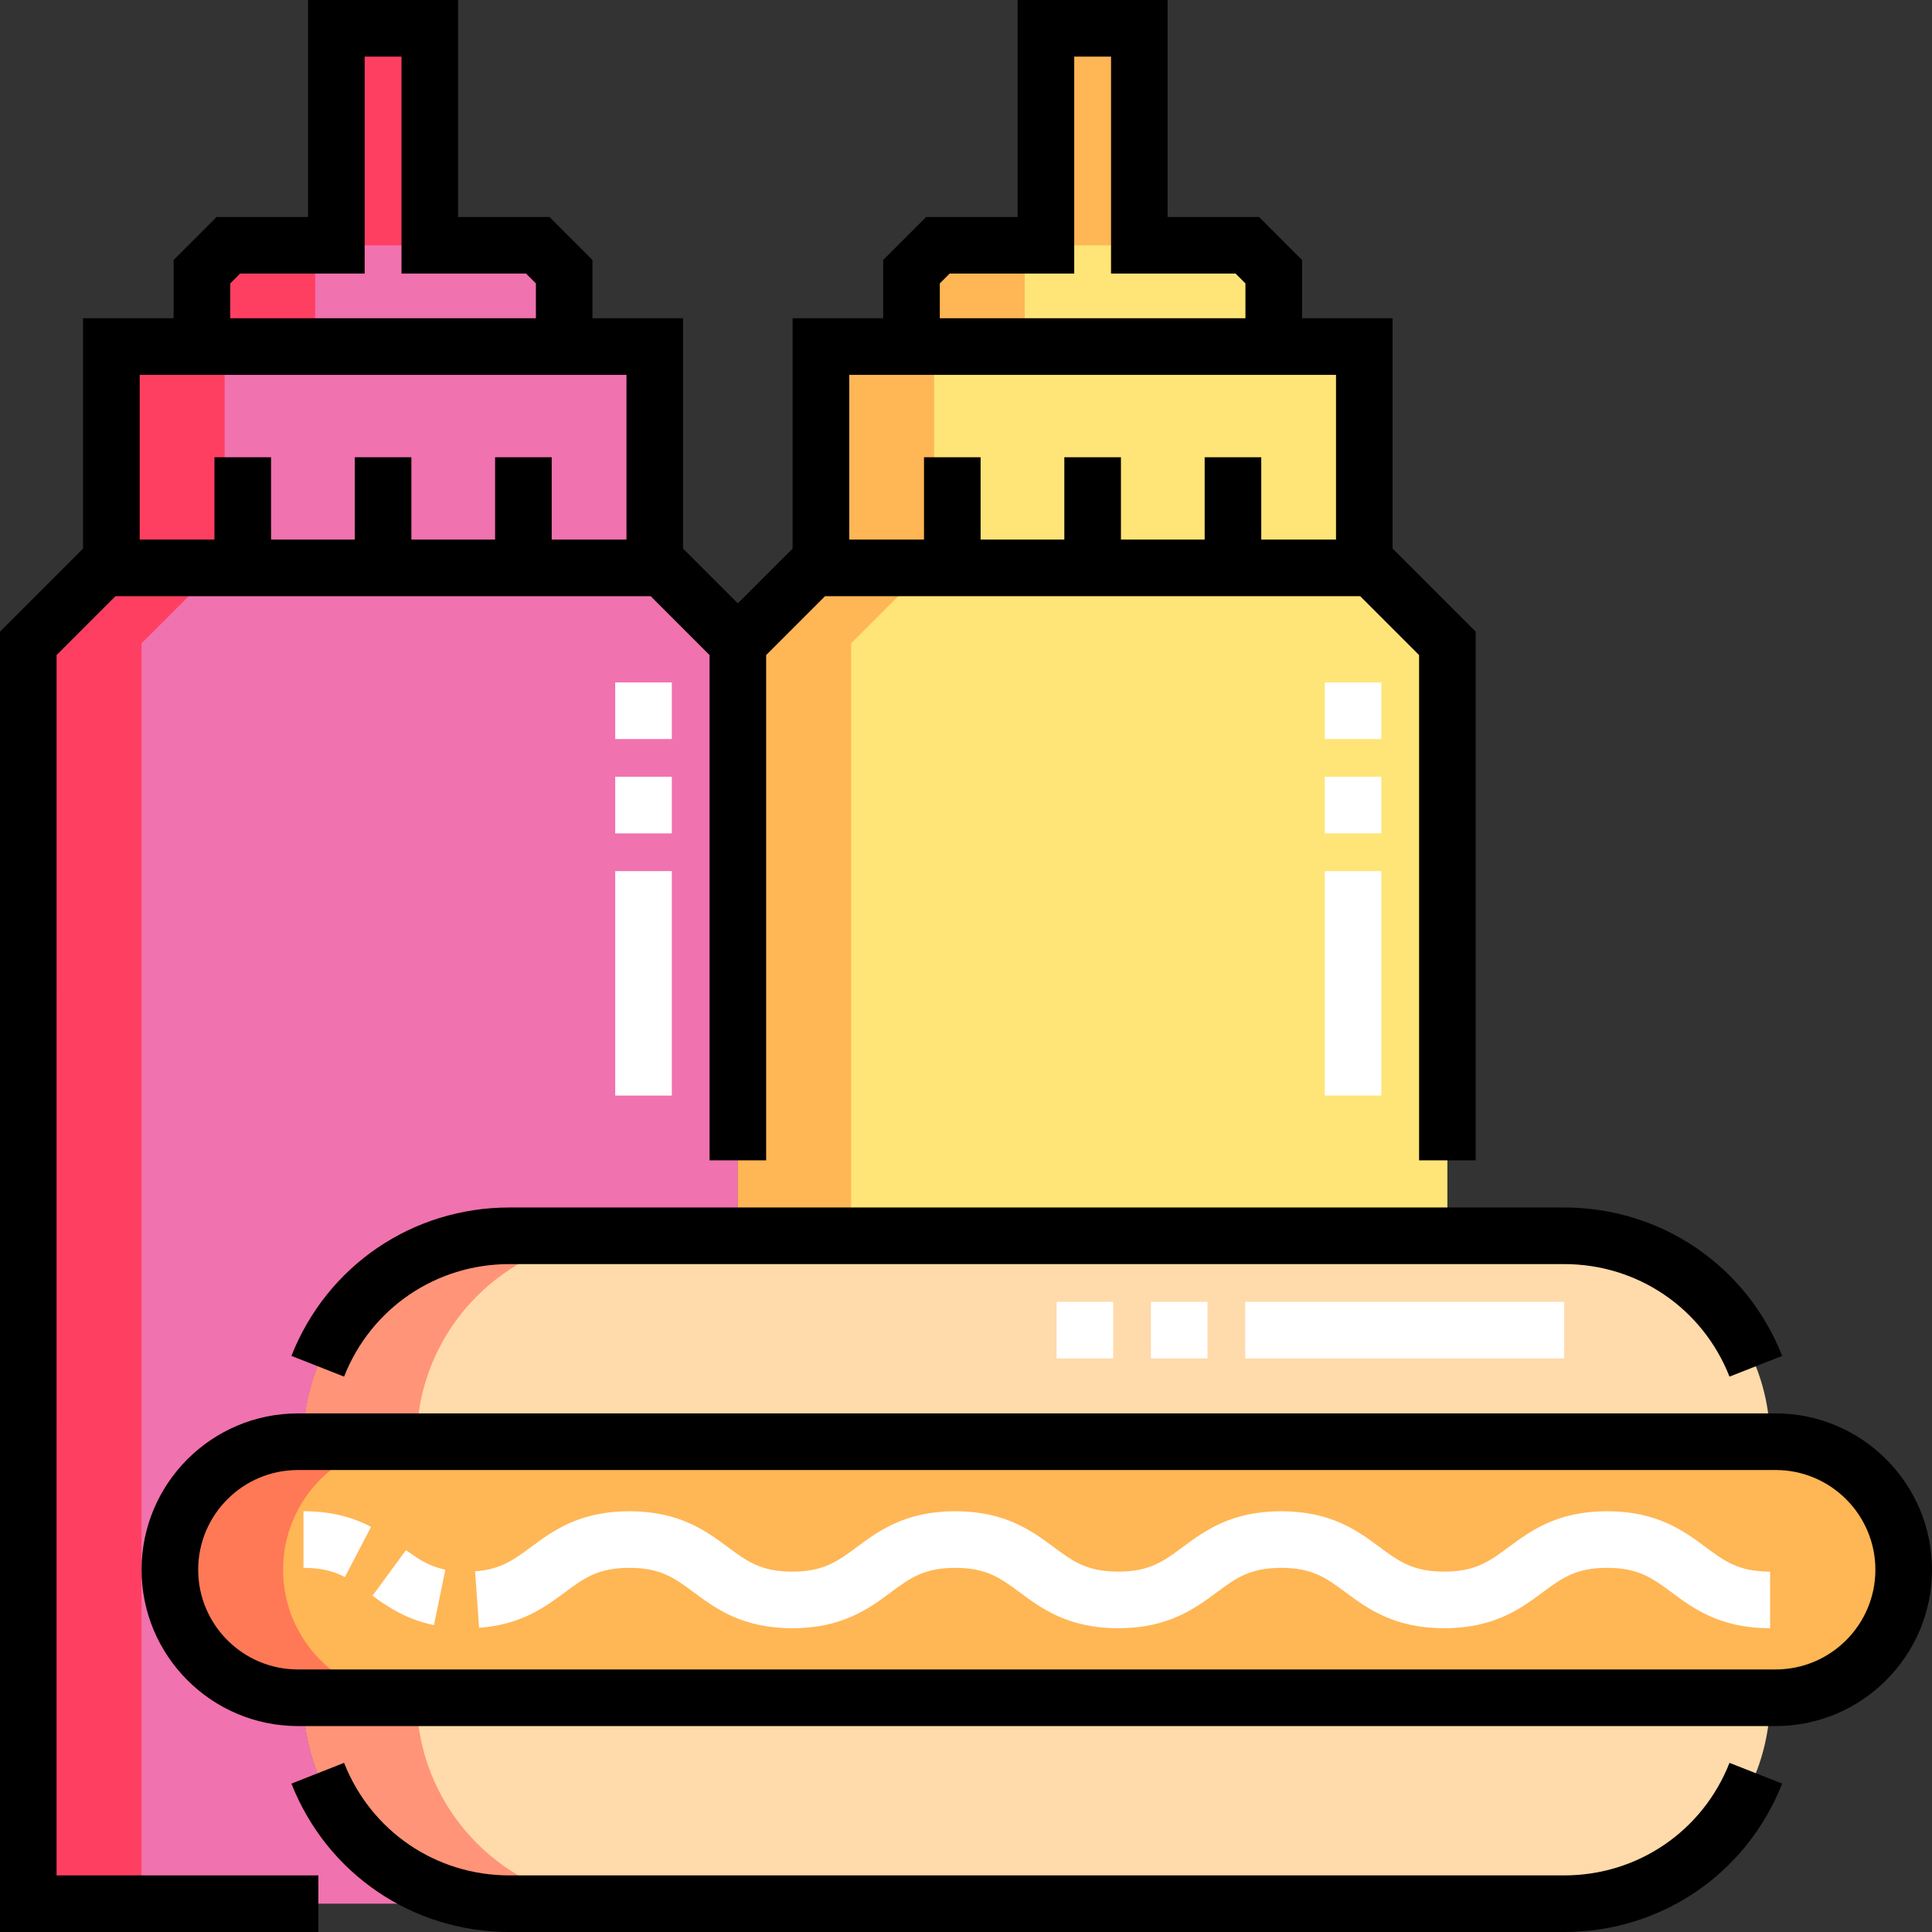<svg height="512pt" viewBox="0 0 512 512" width="512pt" xmlns="http://www.w3.org/2000/svg"><rect x="0" y="0" width="512" height="512" fill="#333333" stroke="none"/><path d="m470.57 449.922h-391.625c-18.738 0-33.926-15.188-33.926-33.926 0-18.734 15.188-33.926 33.926-33.926h391.625c18.738 0 33.926 15.191 33.926 33.926 0 18.738-15.188 33.926-33.926 33.926zm0 0" fill="#ffb655"/><path d="m469.098 382.07h-388.676c0-30.141 24.438-54.574 54.578-54.574h279.52c30.141 0 54.578 24.434 54.578 54.574zm0 67.852h-388.676c0 30.145 24.438 54.578 54.578 54.578h279.52c30.141 0 54.578-24.434 54.578-54.578zm0 0" fill="#ffdaaa"/><path d="m29.52 91.84h144v58.656h-144zm0 0" fill="#f072ae"/><path d="m113.898 65.004v-57.504h-24.758v57.504h-28.621c-2.734 2.734-4.266 4.266-7 7v19.836h96v-19.836c-2.734-2.734-4.266-4.266-7-7zm0 0" fill="#f072ae"/><path d="m383.578 327.496h-188.039v-157c7.809-7.809 12.188-12.191 20-20h148.035c7.812 7.809 12.191 12.191 20 20v157zm0 0" fill="#ffe477"/><path d="m217.559 91.84h144v58.656h-144zm0 0" fill="#ffe477"/><path d="m301.938 65.004v-57.504h-24.758v57.504h-28.621c-2.734 2.734-4.266 4.266-7 7v19.836h96v-19.836c-2.734-2.734-4.266-4.266-7-7zm0 0" fill="#ffe477"/><path d="m80.422 449.922h-1.477c-18.738 0-33.926-15.188-33.926-33.926 0-18.734 15.188-33.926 33.926-33.926h1.477c0-30.141 24.438-54.574 54.578-54.574h60.539v-157l-20-20h-148.039l-20 20v334h126.883c-29.855-.328-53.961-24.637-53.961-54.574zm0 0" fill="#f072ae"/><path d="m75.02 415.996c0-18.734 15.188-33.926 33.926-33.926h-30c-18.738 0-33.926 15.191-33.926 33.926 0 18.738 15.188 33.926 33.926 33.926h30c-18.738 0-33.926-15.188-33.926-33.926zm0 0" fill="#ff7956"/><path d="m110.422 382.07c0-30.141 24.438-54.574 54.578-54.574h-30c-30.141 0-54.578 24.434-54.578 54.574zm0 0" fill="#ff9478"/><path d="m110.422 449.922h-30c0 30.145 24.438 54.578 54.578 54.578h30c-30.141 0-54.578-24.434-54.578-54.578zm0 0" fill="#ff9478"/><path d="m29.52 91.84h30v58.656h-30zm0 0" fill="#ff3f62"/><path d="m90.52 65.004h23.379v-57.504h-24.758v57.504h-28.621c-2.734 2.734-4.266 4.266-7 7v19.836h30v-19.836zm0 0" fill="#ff3f62"/><path d="m245.539 150.496h-30l-20 20v157h30v-157zm0 0" fill="#ffb655"/><path d="m217.559 91.84h30v58.656h-30zm0 0" fill="#ffb655"/><path d="m278.559 65.004h23.379v-57.504h-24.758v57.504h-28.621c-2.734 2.734-4.266 4.266-7 7v19.836h30v-19.836zm0 0" fill="#ffb655"/><path d="m57.5 150.496h-30l-20 20v334h30v-334zm0 0" fill="#ff3f62"/><path d="m470.57 374.57h-391.625c-22.844 0-41.426 18.586-41.426 41.426 0 22.844 18.582 41.426 41.426 41.426h391.625c22.844 0 41.426-18.582 41.426-41.426 0-22.84-18.582-41.426-41.426-41.426zm0 67.852h-391.625c-14.574 0-26.426-11.852-26.426-26.426 0-14.57 11.852-26.426 26.426-26.426h391.625c14.57 0 26.426 11.855 26.426 26.426 0 14.574-11.855 26.426-26.426 26.426zm0 0"/><path d="m15 173.602 15.605-15.605h141.828l15.605 15.605v133.895h15v-133.895l15.605-15.605h141.824l15.605 15.605v133.895h15v-140.105l-22.02-22.023v-61.027h-24v-15.441l-11.391-11.395h-24.23v-57.504h-39.754v57.504h-24.23l-11.395 11.395v15.441h-24v61.031l-14.52 14.52-14.52-14.52v-61.031h-24v-15.441l-11.395-11.395h-24.223v-57.504h-39.758v57.504h-24.227l-11.395 11.391v15.445h-24v61.027l-22.02 22.023v344.605h84.383v-15h-69.383zm234.059-98.492 2.605-2.605h33.016v-57.504h9.758v57.504h33.012l2.605 2.605v9.23h-80.996zm-24 24.23h129v43.656h-19.812v-21.828h-15v21.828h-22.188v-21.828h-15v21.828h-22.188v-21.828h-15v21.828h-19.812zm-164.039-24.23 2.605-2.605h33.016v-57.504h9.758v57.504h33.012l2.609 2.605v9.23h-81zm-24 24.23h129v43.656h-19.812v-21.828h-15v21.828h-22.188v-21.828h-15v21.828h-22.188v-21.828h-15v21.828h-19.812zm0 0"/><path d="m77.227 359.324 13.957 5.496c7.137-18.117 24.34-29.824 43.816-29.824h279.52c19.48 0 36.68 11.707 43.816 29.824l13.957-5.496c-9.414-23.891-32.09-39.328-57.773-39.328h-279.52c-25.684 0-48.359 15.438-57.773 39.328zm0 0"/><path d="m414.52 497h-279.52c-19.48 0-36.68-11.707-43.816-29.824l-13.957 5.496c9.414 23.891 32.09 39.328 57.773 39.328h279.52c25.68 0 48.359-15.438 57.773-39.328l-13.957-5.496c-7.137 18.117-24.336 29.824-43.816 29.824zm0 0"/><g fill="#fff"><path d="m178.039 290.336h-15v-59.484h15zm0-69.484h-15v-15h15zm0-25h-15v-15h15zm0 0"/><path d="m366.078 290.336h-15v-59.484h15zm0-69.484h-15v-15h15zm0-25h-15v-15h15zm0 0"/><path d="m414.52 359.996h-84.52v-15h84.52zm-94.52 0h-15v-15h15zm-25 0h-15v-15h15zm0 0"/><path d="m469.098 431.496c-13.273 0-20.363-5.25-26.062-9.473-5.113-3.789-8.809-6.527-17.129-6.527-8.324 0-12.02 2.738-17.133 6.527-5.695 4.223-12.785 9.473-26.059 9.473-13.273 0-20.363-5.25-26.059-9.473-5.113-3.789-8.809-6.527-17.129-6.527-8.32 0-12.016 2.738-17.129 6.527-5.695 4.223-12.785 9.473-26.059 9.473-13.27 0-20.359-5.25-26.059-9.473-5.109-3.789-8.805-6.527-17.125-6.527s-12.016 2.738-17.129 6.527c-5.695 4.223-12.785 9.473-26.055 9.473-13.273 0-20.359-5.25-26.055-9.473-5.113-3.789-8.805-6.527-17.125-6.527-8.32 0-12.016 2.738-17.129 6.527-5.148 3.816-11.562 8.57-22.695 9.359l-1.062-14.965c6.773-.477 10.328-3.113 14.828-6.445 5.695-4.223 12.785-9.477 26.059-9.477 13.27 0 20.359 5.254 26.055 9.477 5.113 3.789 8.805 6.523 17.125 6.523 8.32 0 12.012-2.734 17.125-6.523 5.699-4.223 12.789-9.477 26.059-9.477 13.273 0 20.363 5.254 26.059 9.477 5.113 3.789 8.809 6.523 17.125 6.523 8.324 0 12.02-2.734 17.129-6.523 5.699-4.223 12.789-9.477 26.059-9.477 13.273 0 20.363 5.254 26.059 9.477 5.113 3.789 8.809 6.523 17.129 6.523 8.32 0 12.016-2.734 17.129-6.523 5.699-4.223 12.789-9.477 26.062-9.477s20.363 5.254 26.059 9.477c5.117 3.789 8.812 6.523 17.133 6.523zm-354.094-.824c-7.266-1.488-12.215-4.801-16.281-7.785l8.871-12.094c3.156 2.312 6.117 4.301 10.422 5.184zm-23.602-12.738c-3.23-1.684-6.617-2.438-10.98-2.438v-15c6.812 0 12.504 1.316 17.914 4.137zm0 0"/></g></svg>